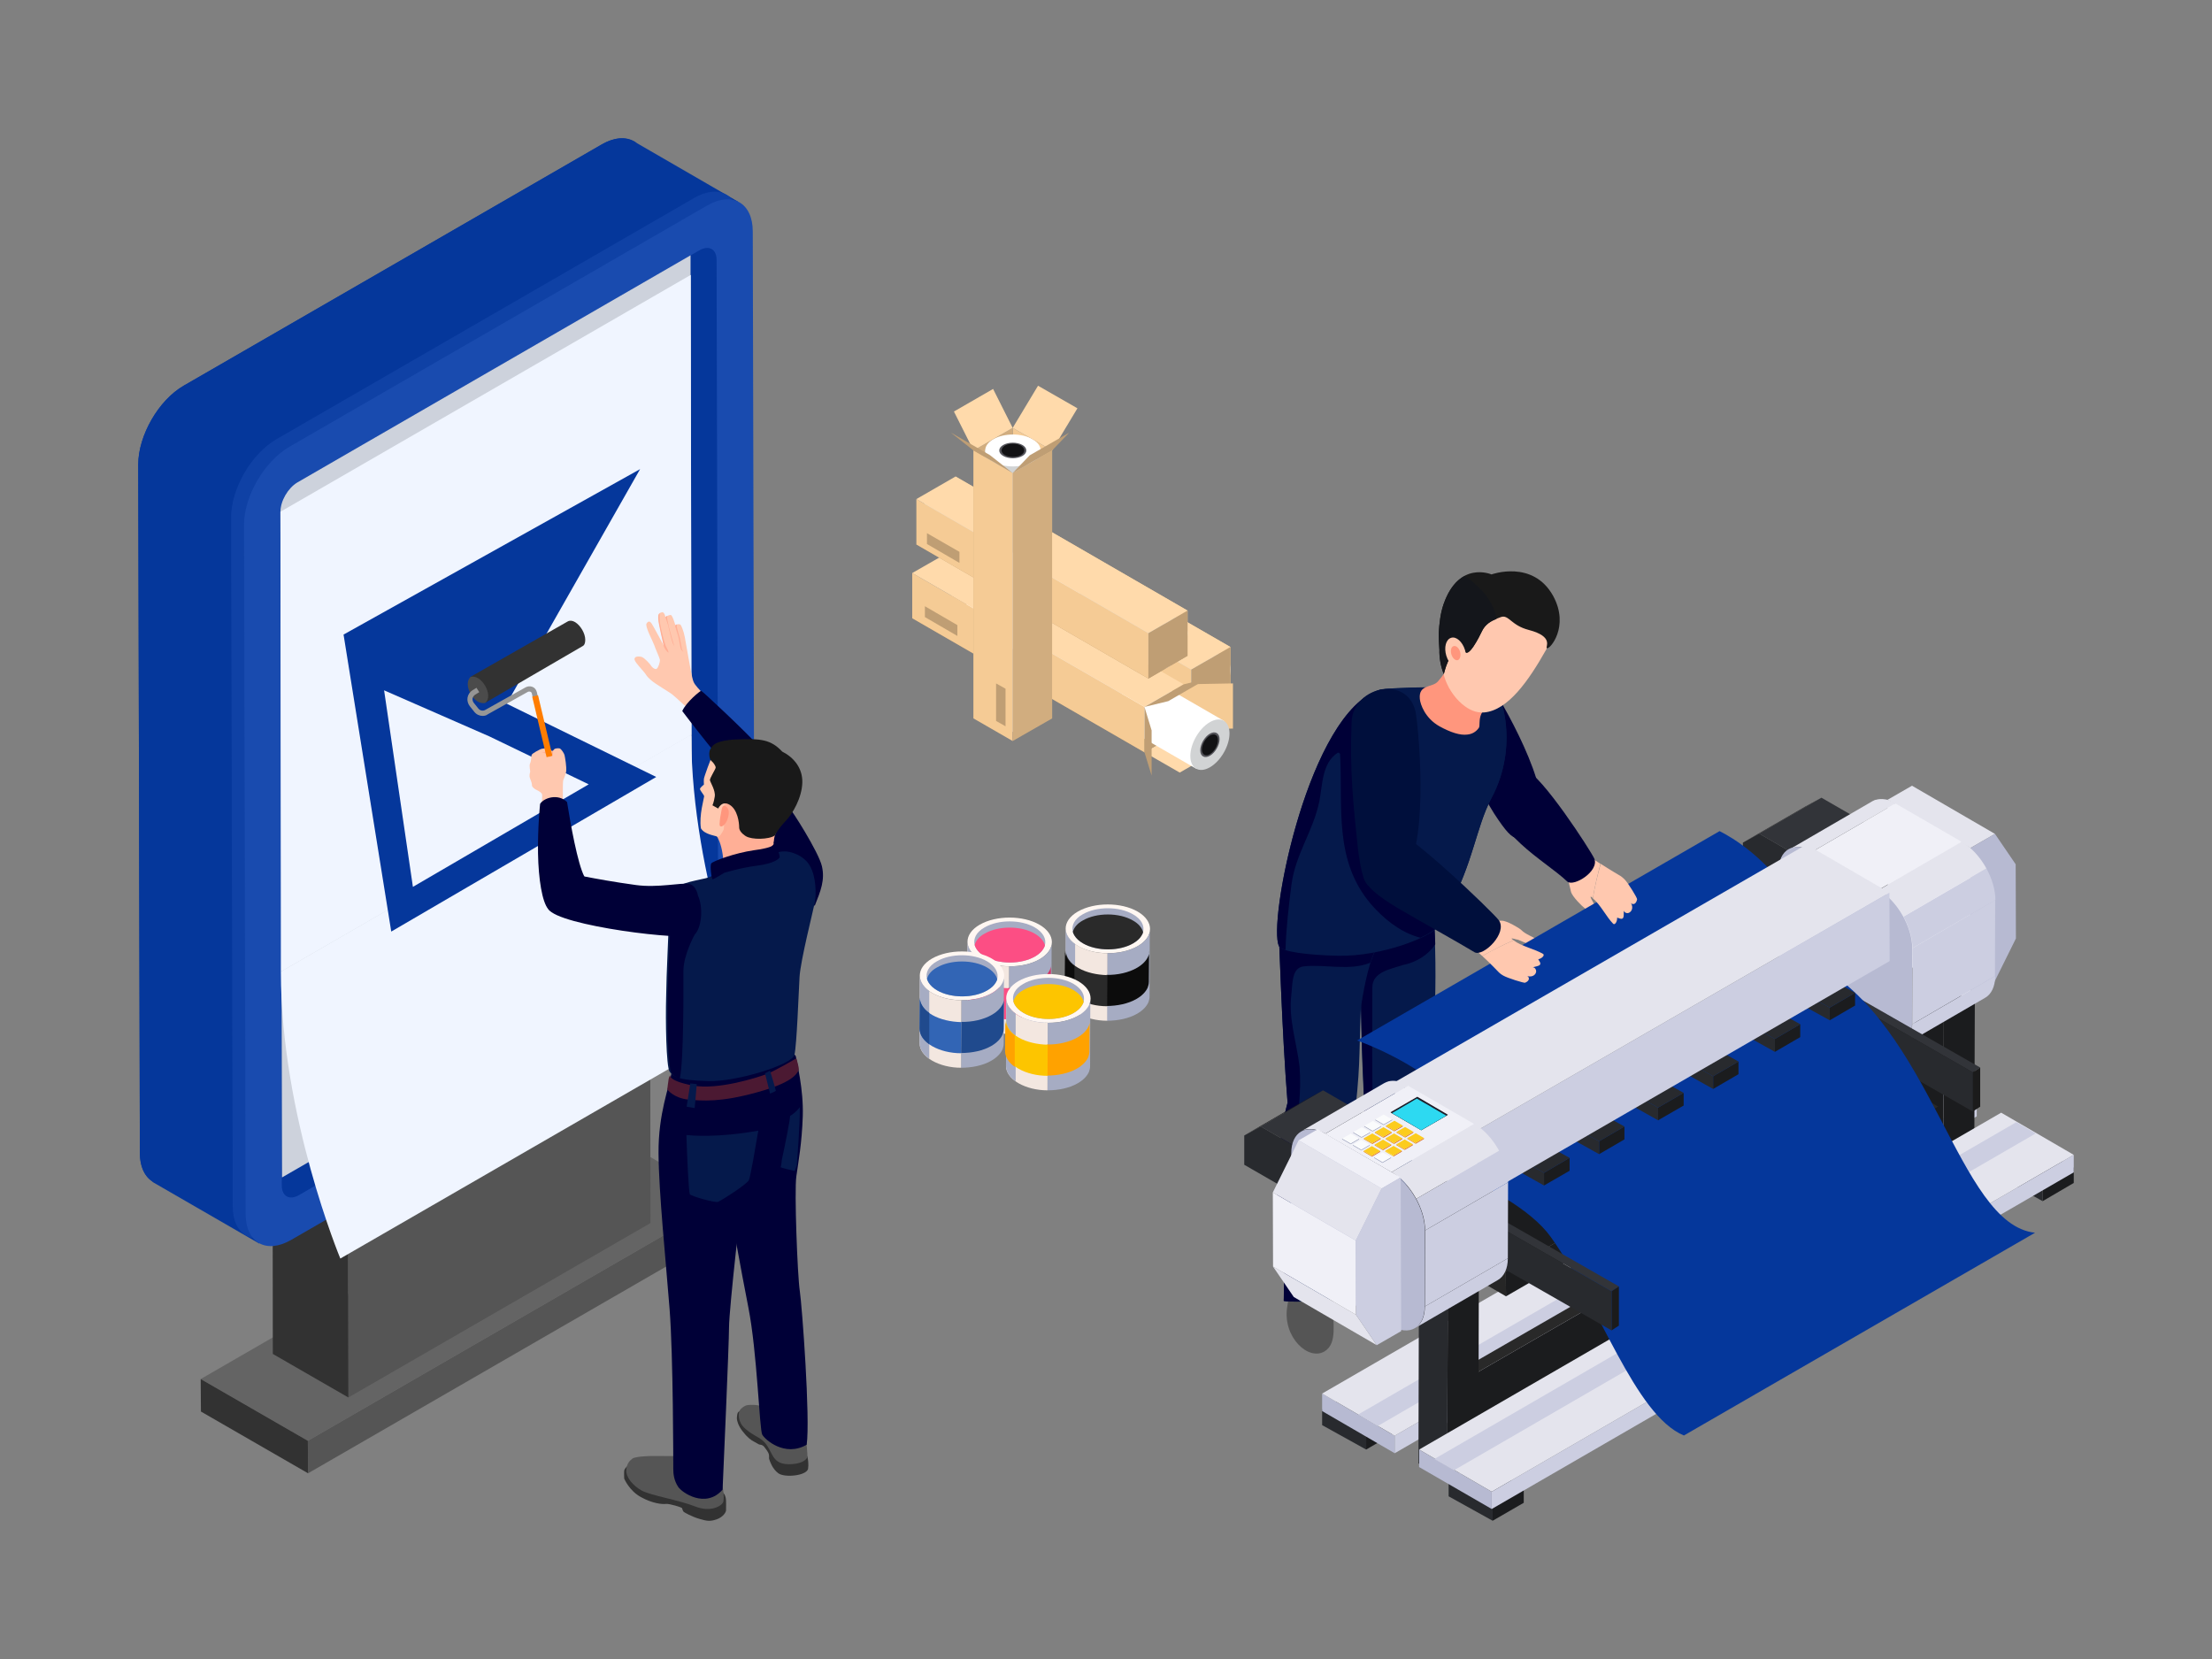 <svg xmlns="http://www.w3.org/2000/svg" xmlns:xlink="http://www.w3.org/1999/xlink" id="&#x30EC;&#x30A4;&#x30E4;&#x30FC;_1" x="0px" y="0px" viewBox="0 0 960 720" style="enable-background:new 0 0 960 720;" xml:space="preserve">
<rect x="0" y="0" width="960" height="720" fill="#808080" stroke="none"/>
<style type="text/css">
	.st0{display:none;}
	.st1{fill:none;}
	.st2{fill:#FFC8AF;}
	.st3{fill:#000037;}
	.st4{fill:#171716;}
	.st5{fill:#05194B;}
	.st6{fill:#555555;}
	.st7{fill:#FF967D;}
	.st8{fill:#191919;}
	.st9{fill:#14161B;}
	.st10{fill:#000F3C;}
	.st11{enable-background:new    ;}
	.st12{fill:#1B1C1E;}
	.st13{fill:#282A2E;}
	.st14{fill:#B7BAD2;}
	.st15{fill:#E4E4ED;}
	.st16{fill:#CCCEE1;}
	.st17{fill:#292929;}
	.st18{fill:#323439;}
	.st19{fill:#F0F0F7;}
	.st20{clip-path:url(#SVGID_00000014624611187494251870000007474428997590858161_);}
	.st21{clip-path:url(#SVGID_00000093891689411849789540000015793910719415395997_);enable-background:new    ;}
	.st22{fill:#262626;}
	.st23{fill:#1B1B1B;}
	.st24{fill:#05379B;}
	.st25{clip-path:url(#SVGID_00000139290598179794124430000003257686498520931476_);}
	.st26{clip-path:url(#SVGID_00000103253119651516154190000005941101537433303231_);enable-background:new    ;}
	.st27{fill:#171721;}
	.st28{fill:#22222D;}
	.st29{fill:#2DD9F1;}
	.st30{opacity:0.4;fill:#2DD9F1;enable-background:new    ;}
	.st31{fill:#A6ACC3;}
	.st32{fill:#FAFBFC;}
	.st33{fill:#EC9A20;}
	.st34{fill:#DC6922;}
	.st35{fill:#FCCC1E;}
	.st36{fill:#646464;}
	.st37{fill:#0F41A5;}
	.st38{fill:#323232;}
	.st39{fill:#194BAF;}
	.st40{fill:#CDD2DC;}
	.st41{fill:#F0F5FF;}
	.st42{fill:#FF9D26;}
	.st43{fill:#FFAF96;}
	.st44{fill:#4B4B4B;}
	.st45{fill:#969696;}
	.st46{fill:#4B1932;}
	.st47{fill:#FF7D00;}
	.st48{fill:#FFF7F2;}
	.st49{fill:#2A2A2A;}
	.st50{fill:#F3E7E0;}
	.st51{fill:#0C0C0C;}
	.st52{fill:#FC4E84;}
	.st53{fill:#D03063;}
	.st54{fill:#FDC500;}
	.st55{fill:#FFA200;}
	.st56{fill:#3265B5;}
	.st57{fill:#204A8D;}
	.st58{fill:#F5CB95;}
	.st59{fill:#BF9E74;}
	.st60{fill:#D1D3D4;}
	.st61{fill:#E6E7E8;}
	.st62{fill:#FFFFFF;}
	.st63{fill:#535359;}
	.st64{fill:#121214;}
	.st65{fill:#FFDAAB;}
	.st66{fill:#D1AD7F;}
</style>
<g id="back">
</g>
<g id="&#x975E;&#x8868;&#x793A;" class="st0">
</g>
<g id="text">
	<g id="back_2_">
		<rect class="st1" width="960" height="720"></rect>
	</g>
	<g>
		<path class="st2" d="M690.8,372.2c-0.5-0.5-1.1-1.1-1.6-1.7c-3.9,2.1-7.3,5.3-10.3,8.6c0.6,0.5,1,0.9,1.2,1.2    c0.1,0.1,0.2,0.3,0.3,0.4c0.4,2.1,0.9,4.3,1.4,6.3c0.5,2.1,5,6.5,5.9,7.1c2.4,1.5,3.9,4.1,6,6c1.7,1.5,2.6-0.7,2.5-1.1    c-0.7-2.3-4.8-7-4.8-7.4c-0.1-0.4-1.4-2.2-1-2.5c0.3,0.2,0.6,0.4,0.9,0.7c0.8-5,2-10,3.3-14.9C693,373.9,691.5,372.9,690.8,372.2z    "></path>
		<path class="st2" d="M639.6,411.8c-0.7-0.4-1.3-0.8-2-1.1c1.1-4.3,3.4-8.3,5.9-12.1c0.6,0.4,1.2,0.8,1.5,0.9    c0.2,0.1,0.3,0.1,0.4,0.2c2.1-0.1,4.4-0.1,6.5-0.1s7.5,3.2,8.3,4c2,2,4.9,2.8,7.2,4.4c1.9,1.3,0,2.7-0.4,2.7    c-2.4-0.1-7.9-2.9-8.4-2.9s-2.5-0.8-2.6-0.4c0.3,0.3,0.6,0.5,0.9,0.7c-4.7,2-9.2,4.4-13.6,6.8    C641.8,413.5,640.5,412.4,639.6,411.8z"></path>
		<g>
			<g>
				<path class="st3" d="M646.6,296.7c-8.7-13.5-26.8,0.1-21.4,12.9c7.3,17.3,14.5,29.2,23.2,43.4c10.3,15.8,10.4,11.3,18.2,3.9      C675.8,348.2,655.5,310.3,646.6,296.7z"></path>
				<path class="st3" d="M660.1,366.3c6.8,6.3,15.3,11.7,20.1,16.3c2.9,2.4,14-4.6,11.7-10c-1.6-3.5-22.8-36.3-30-38.6      c-8.5-2.7-8.1,8.3-10.3,12.8C650,350.4,645.5,352.7,660.1,366.3z"></path>
			</g>
			<g>
				<path class="st4" d="M630.9,560.4c-3.4,2.9-14.6,2.8-20.2-3.7c-0.5-0.6-1.2-2-3-3.6c-1.4-1.3-3-1-4-1.2      c-2.4-0.3-7.7-1.9-7.4-6.1c0.6-7.4,3.7-12.6,10.9-11.5c1.6,0.3,2.7,0.7,2.7,0.7C617.2,543.6,638.2,554.2,630.9,560.4z"></path>
			</g>
			<g>
				<path class="st5" d="M621,543.7c-3.8,2.2-19.9,4-24.3,1.2c-4.9-3-3.8-48.2-5.1-75.8c-0.5-10.2-0.7-19.4-0.7-19.4      c-0.6-22.4-0.8-47.5-0.8-47c0-3.6-1.2-13.2-1.2-14.7l33.4,10.4c2.1,37.6-1.3,57.8-0.9,76.3C622,494.8,623.7,542.2,621,543.7z"></path>
			</g>
			<g>
				<path class="st3" d="M589,388l33.4,10.4c0.2,4,0.4,7.8,0.5,11.4c-3.2,4.9-8.6,7.9-14,9c-5.4,1.8-13.3,3-13.3,9.7      c0,38.7-1.2,76.8,6.7,116.7c0.1,0.4,0.2,0.8,0.2,1.1c-2.4-0.2-4.5-0.6-5.7-1.3c-4.9-3-3.8-48.2-5.1-75.8      c-0.5-10.2-0.7-19.4-0.7-19.4c-0.6-22.4-0.8-47.5-0.8-47C590.1,399,589,389.4,589,388z"></path>
			</g>
			<path class="st6" d="M578.5,566.6c-0.1,7.4,2,16.3-3.5,19.8c-7.1,4.5-18.3-6.1-16.4-18.9c0.7-5.4,2.2-8.3,2.5-11     c0.3-2.9-1.2-5,1.1-6.5c1.4-0.9,6-1.5,7.5-6.5c0,0.2,5.2,2.8,5.6,3.1c1.5,1.1,3.8,3.5,4.3,4.2     C582.2,554.8,578.7,559.2,578.5,566.6z"></path>
			<g>
				<path class="st5" d="M602.4,398.4c-1.9,4.6-5.6,14-7,17.7c-2.7,7-4.8,20.7-4.8,21.9c-0.9,21.8,0,24.7-3.4,52.3      c-3.2,25.3-3.8,52.3-5,72.4c-3.1,1.6-19.6,2.8-25,1.9c0-0.1,0.1-2,0.1-4.6c0.2-15.2-0.8-15.8-1.4-19.5h0.1      c-3.1-17.3-1.7-45.6,2.8-61.9c-2.5-30.9-3.7-73.7-4.1-80.1h47.7V398.4z"></path>
			</g>
			<g>
				<path class="st3" d="M556,540.4c-3.1-17.3-1.7-45.6,2.8-61.9c-2.5-30.9-3.7-73.7-4.1-80.1h47.6c-1.9,4.6-5.6,14-7,17.7      c-0.2,0.5-0.4,1.1-0.6,1.7c-8.9,3.7-19.4,0.6-28.9,1.6c-5.4,0.6-4.8,7.9-5.4,12.7c-1.2,10.3,2.4,20.6,3.6,30.8      c1.8,21.8-6,41.7-6,62.9c0,13.3,2.5,26.3,5.9,39.1c-2.8,0-5.2,0-6.8-0.3c0-0.1,0.1-2,0.1-4.6C557.5,544.7,556.5,544.1,556,540.4      L556,540.4z"></path>
			</g>
			<path class="st5" d="M598.9,299.3c2.9-0.9,36.7-2,49.8,0.4c2.7,0.5,10.7,23.8-1.3,46.4c-7.7,14.4-8,32.3-23.9,56.5     c-2.5,3.8-23.6,12.6-42.8,12.2c-13-0.3-24.3-1.7-25.6-4.1C550,400.9,567.9,308.7,598.9,299.3z"></path>
			<path class="st5" d="M620.6,386.7c-10.5-7.6-16.7-13.9-21-26.2c-6.9-19.4-6.7-40.1-3.2-60.1c0.8-0.4,1.7-0.7,2.5-1     c2.9-0.9,36.7-2,49.8,0.4c2.7,0.5,10.7,23.8-1.3,46.4c-6.8,12.7-7.9,28-18.7,47.9C626.6,390.9,623.5,388.8,620.6,386.7z"></path>
			<path class="st3" d="M595.5,300.7c-5.9,25.2-5.4,64.4,16.1,81.9c3.3,2.7,7.7,4.6,10.6,7.8c3,1.8,4.4,4.2,4.2,7.2     c-1,1.6-2,3.2-3,4.9c-0.8,1.2-3.3,2.8-6.9,4.5c-0.6-0.2-1.1-0.3-1.7-0.5c-7.8-2.5-14.5-8-19.8-14.1c-16.2-19-12.2-42-13.4-64.9     c0-0.6-0.7-1.1-1.2-0.7c-6.7,4.5-6.4,13.8-7.8,20.9c-2.6,12.9-10.4,23-12.1,36.2c-1.1,8.5-2.3,18.4-2.6,28.4     c-1.5-0.5-2.5-1-2.8-1.7C550.2,401.3,566.6,315.5,595.5,300.7z"></path>
			<g>
				<path class="st7" d="M641.8,315.9c-1.2,1.7-2.9,2.7-5,2.9c-3.1,0.4-7.2-0.9-12.1-3.6c-6.2-3.5-8.3-9.5-8.5-11.9      c-0.6-6.4,5.4-4.8,7.8-7.5c1-1.1,1.8-2.2,2.6-3.3l0,0c1.9-2.9,2.9-5.3,2.9-5.3l19.2,12.4c0,0-3.5,5.6-5.8,10.2      C641.7,312.3,642.4,315.1,641.8,315.9z"></path>
			</g>
			<g>
				<g>
					<path class="st2" d="M644.1,309.2c-3.4,0.3-6.7-1.2-9.5-3.6c-3.7-3.1-6.6-7.8-7.8-12c-0.1-0.4-0.2-0.8-0.2-1.3       c0-0.1,0-0.1-0.1-0.2c-0.6-5.2,0.6-16,2.1-20.1c0.3-0.7,0.6-1.5,0.9-2.2c5.7-11.7,17.1-7.8,28.4-8.5c6.4-0.4,11.8,1.7,14.4,5.9       c2.2,3.6,2.1,8.7-1.3,14.8C663.5,295.3,654.5,308.3,644.1,309.2z"></path>
					<path class="st8" d="M671.3,281.3c-0.7-0.5,3.3-5-7.8-7.9c-7.8-2-8.7-6.8-12.1-5.6c-3,1.1-6.4,2.2-8.3,6.2       c-0.9,1.9-6.2,12.7-7.6,8.1c-0.9-2.9-1.4-0.6-2.9,0.1c-4,1.9-5.4,8.2-6,10.3c-1.4-3.4-2-7.5-1.9-10.5c0-0.6-0.4-5.4-0.3-7.4       c0.3-4.2,0.7-8.3,2.1-12.4c6.6-19.1,20.8-12.9,20.8-12.9s18-6.6,26.8,9.4C681.3,272,672.5,282.1,671.3,281.3z"></path>
					<path class="st9" d="M640.1,253.4c4.6,3.8,8.3,9,9.4,15.2c-2.4,1-4.9,2.3-6.4,5.5c-0.9,1.9-6.2,12.7-7.6,8.1       c-0.9-2.9-1.4-0.6-2.9,0.1c-4,1.9-5.4,8.2-6,10.3c-1.4-3.4-2-7.5-1.9-10.5c0-0.6-0.4-5.4-0.3-7.4c0.3-4.2,0.7-8.3,2.1-12.4       c2.4-6.9,5.8-10.5,9.1-12.3C637.2,250.8,638.7,252,640.1,253.4z"></path>
				</g>
				<path class="st2" d="M633.7,289.9c-2.2,0.7-4.9-1.7-6-5.3c-1.1-3.6-0.2-7.1,2.1-7.8c2.2-0.7,4.9,1.7,6,5.3      C636.9,285.8,635.9,289.3,633.7,289.9z"></path>
				<path class="st7" d="M632.7,286.5c-1,0.3-2.3-0.8-2.8-2.5s-0.1-3.3,1-3.6c1-0.3,2.3,0.8,2.8,2.5      C634.1,284.5,633.7,286.1,632.7,286.5z"></path>
			</g>
			<g>
				<path class="st10" d="M614.6,310.4c-2.4-18-27.4-12.9-28,2.9c-0.9,21.2,0.8,36.8,2.8,55.6c2.9,21.1,5.2,16.6,16.6,12.8      C619.5,377,617,328.6,614.6,310.4z"></path>
				<path class="st10" d="M606.8,394.2c9,5.3,26.8,15.2,33.2,19.1c3.8,2,14.4-8.4,10.5-13.9c-2.6-3.5-41-40.6-49.4-41.4      c-10.1-0.9-7,11.1-8.3,16.6C591.8,379,587.4,382.7,606.8,394.2z"></path>
			</g>
		</g>
		<g>
			<g>
				<g class="st11">
					<g>
						<polygon class="st12" points="647.8,660 661.3,652.2 661.3,645.4 647.8,653.2       "></polygon>
					</g>
					<g>
						<polygon class="st13" points="647.8,653.2 661.3,645.4 642.2,634.8 628.7,642.6       "></polygon>
					</g>
					<g>
						<polygon class="st13" points="628.7,642.6 628.7,649.4 647.8,660 647.8,653.2       "></polygon>
					</g>
				</g>
			</g>
			<g>
				<g class="st11">
					<g>
						<polygon class="st12" points="886.5,521.3 900,513.4 900,506.7 886.5,514.5       "></polygon>
					</g>
					<g>
						<polygon class="st13" points="886.5,514.5 900,506.7 881,496.1 867.5,503.9       "></polygon>
					</g>
					<g>
						<polygon class="st13" points="867.5,503.9 867.5,510.7 886.5,521.3 886.5,514.5       "></polygon>
					</g>
				</g>
			</g>
			<g>
				<g class="st11">
					<g>
						<polygon class="st12" points="592.9,629.1 606.3,621.3 606.3,614.5 592.9,622.4       "></polygon>
					</g>
					<g>
						<polygon class="st13" points="592.9,622.4 606.3,614.5 587.3,603.9 573.8,611.7       "></polygon>
					</g>
					<g>
						<polygon class="st13" points="573.8,611.7 573.8,618.5 592.9,629.1 592.9,622.4       "></polygon>
					</g>
				</g>
			</g>
			<g>
				<g class="st11">
					<g>
						<polygon class="st14" points="605.3,623.1 573.8,604.8 573.8,612.4 605.3,630.7       "></polygon>
					</g>
					<g>
						<polygon class="st15" points="857.9,477 826.4,458.7 573.8,604.8 605.3,623.1       "></polygon>
					</g>
					<g>
						<polygon class="st16" points="605.3,623.1 605.3,630.7 857.9,484.5 857.9,477       "></polygon>
					</g>
				</g>
			</g>
			<g>
				<polygon class="st16" points="850.5,472.7 842,467.8 589.4,613.9 597.9,618.9     "></polygon>
			</g>
			<g>
				<g class="st11">
					<g>
						<polygon class="st12" points="843.3,518.9 856.8,511.1 857.2,396.4 843.7,404.3       "></polygon>
					</g>
					<g>
						<polygon class="st13" points="843.7,404.3 857.2,396.4 844.7,389.2 831.2,397.1       "></polygon>
					</g>
					<g>
						<polygon class="st12" points="831.2,397.1 830.9,511.7 843.3,518.9 843.7,404.3       "></polygon>
					</g>
				</g>
			</g>
			<g>
				<g class="st11">
					<g>
						<polygon class="st13" points="641.2,595.6 636.7,593 636.9,617.5 641.3,620.1       "></polygon>
					</g>
					<g>
						<polygon class="st17" points="841.2,480.3 836.7,477.7 636.7,593 641.2,595.6       "></polygon>
					</g>
					<g>
						<polygon class="st12" points="641.2,595.6 641.3,620.1 841.3,504.7 841.2,480.3       "></polygon>
					</g>
				</g>
			</g>
			<g>
				<g class="st11">
					<g>
						<polygon class="st12" points="628.1,642.3 641.6,634.4 641.9,519.8 628.4,527.6       "></polygon>
					</g>
					<g>
						<polygon class="st13" points="628.4,527.6 641.9,519.8 629.4,512.6 615.9,520.4       "></polygon>
					</g>
					<g>
						<polygon class="st13" points="615.9,520.4 615.6,635.1 628.1,642.3 628.4,527.6       "></polygon>
					</g>
				</g>
			</g>
			<g>
				<g class="st11">
					<g>
						<polygon class="st14" points="647.4,647.4 615.9,629.1 615.9,636.7 647.4,654.9       "></polygon>
					</g>
					<g>
						<polygon class="st15" points="900,501.2 868.5,482.9 615.9,629.1 647.4,647.4       "></polygon>
					</g>
					<g>
						<polygon class="st16" points="883.5,491.9 875.1,487 622.5,633.2 631,638.1       "></polygon>
					</g>
					<g>
						<polygon class="st16" points="647.4,647.4 647.4,654.9 900,508.8 900,501.2       "></polygon>
					</g>
				</g>
			</g>
			<g>
				<g class="st11">
					<g>
						<polygon class="st12" points="763.5,361.8 790.5,346.2 783.4,350.1 756.4,365.7       "></polygon>
					</g>
					<g>
						<polygon class="st12" points="795.5,401 822.5,385.4 822.6,364.7 795.6,380.4       "></polygon>
					</g>
					<g>
						<polygon class="st18" points="795.6,380.4 822.6,364.7 790.5,346.2 763.5,361.8       "></polygon>
					</g>
					<g>
						<polygon class="st13" points="763.5,361.8 756.4,365.7 756.4,378.4 795.5,401 795.6,380.4       "></polygon>
					</g>
				</g>
			</g>
			<g>
				<g class="st11">
					<g>
						<polygon class="st12" points="547.2,488.9 574.2,473.2 567,477.1 540,492.8       "></polygon>
					</g>
					<g>
						<polygon class="st12" points="579.2,528.1 606.2,512.4 606.2,491.7 579.2,507.4       "></polygon>
					</g>
					<g>
						<polygon class="st18" points="579.2,507.4 606.2,491.7 574.2,473.2 547.2,488.9       "></polygon>
					</g>
					<g>
						<polygon class="st13" points="547.2,488.9 540,492.8 540,505.5 579.2,528.1 579.2,507.4       "></polygon>
					</g>
				</g>
			</g>
			<g>
				<g class="st11">
					<g>
						<polygon class="st19" points="855.2,368 819.2,347.1 819.4,413.8 855.4,434.7       "></polygon>
					</g>
					<g>
						<polygon class="st15" points="865.8,361.9 829.8,341 819.2,347.1 855.2,368       "></polygon>
					</g>
					<g>
						<polygon class="st14" points="855.2,368 855.4,434.7 863.7,429.9 874.9,407.3 874.8,375.1 865.8,361.9       "></polygon>
					</g>
				</g>
			</g>
			<g>
				<g class="st11">
					<g class="st11">
						<g>
							<defs>
								<path id="SVGID_1_" d="M825.6,453.9l36-20.9c2.6-1.5,4.3-4.8,4.3-9.4l-36,20.9C829.9,449.2,828.2,452.4,825.6,453.9z"></path>
							</defs>
							<clipPath id="SVGID_00000083772434350260371120000006031126455371040416_">
								<use xlink:href="#SVGID_1_" style="overflow:visible;"></use>
							</clipPath>
							<g style="clip-path:url(#SVGID_00000083772434350260371120000006031126455371040416_);">
								<path class="st16" d="M825.6,453.9l36-20.9c2.6-1.5,4.3-4.8,4.3-9.4l-36,20.9C829.9,449.2,828.2,452.4,825.6,453.9          L825.6,453.9z"></path>
							</g>
						</g>
					</g>
					<path class="st15" d="M785.3,368.9c-0.3-0.2-0.7-0.3-1-0.4c0,0-0.1,0-0.1-0.1c-0.3-0.1-0.6-0.2-0.9-0.3c-0.1,0-0.1,0-0.2-0.1       c-0.3-0.1-0.6-0.2-1-0.2c-0.1,0-0.1,0-0.2,0c-0.3-0.1-0.6-0.1-0.8-0.1H781c-0.3,0-0.6,0-0.9,0c-0.1,0-0.1,0-0.2,0       c-0.3,0-0.6,0-0.9,0.1l0,0c-0.3,0-0.6,0.1-0.8,0.2c-0.1,0-0.1,0-0.2,0c-0.3,0.1-0.6,0.2-0.8,0.3c0,0-0.1,0-0.1,0.1       c-0.3,0.1-0.6,0.2-0.8,0.4l36-20.9c0.3-0.2,0.5-0.3,0.8-0.4c0,0,0.1,0,0.1-0.1c0.3-0.1,0.5-0.2,0.8-0.3c0,0,0,0,0.1,0h0.1       c0.3-0.1,0.5-0.1,0.8-0.2l0,0c0.3,0,0.6-0.1,0.9-0.1c0.1,0,0.1,0,0.2,0c0.3,0,0.6,0,0.9,0h0.1c0.3,0,0.6,0.1,0.8,0.1       c0.1,0,0.1,0,0.2,0c0.3,0.1,0.6,0.1,1,0.2c0.1,0,0.1,0,0.2,0.1c0.3,0.1,0.6,0.2,0.9,0.3c0,0,0.1,0,0.1,0.1       c0.3,0.1,0.7,0.3,1,0.4c0.1,0,0.2,0.1,0.2,0.1c0.4,0.2,0.7,0.4,1.1,0.6l-36,20.9c-0.4-0.2-0.7-0.4-1.1-0.6       C785.5,369,785.4,369,785.3,368.9z"></path>
					<g>
						<polygon class="st16" points="829.9,444.5 865.8,423.6 865.9,390.6 830,411.5       "></polygon>
					</g>
					<g>
						<polygon class="st19" points="815.3,386.2 851.3,365.3 822.6,348.7 786.6,369.6       "></polygon>
					</g>
					<g class="st11">
						<g>
							<defs>
								<path id="SVGID_00000144298653169850165790000013932752723660559766_" d="M830,411.5l36-20.9c0-9.3-6.5-20.6-14.6-25.3          l-36,20.9C823.4,390.9,830,402.2,830,411.5z"></path>
							</defs>
							<clipPath id="SVGID_00000003804924531021435130000008362896271701393562_">
								<use xlink:href="#SVGID_00000144298653169850165790000013932752723660559766_" style="overflow:visible;"></use>
							</clipPath>
							<g style="clip-path:url(#SVGID_00000003804924531021435130000008362896271701393562_);enable-background:new    ;">
								<path class="st16" d="M830,411.5l36-20.9c0-4.4-1.5-9.3-3.9-13.7l-36,20.9C828.5,402.2,830,407.1,830,411.5L830,411.5z"></path>
								<path class="st15" d="M826.1,397.8l36-20.9c-2.7-4.9-6.5-9.1-10.7-11.6l-36,20.9C819.6,388.7,823.4,392.9,826.1,397.8          L826.1,397.8z"></path>
							</g>
						</g>
					</g>
					<g>
						<path class="st14" d="M786.6,369.6c-8.1-4.7-14.7-0.9-14.7,8.4l-0.1,33c0,9.3,6.5,20.6,14.6,25.3l28.7,16.6        c8.1,4.7,14.7,0.9,14.7-8.4l0.1-33c0-9.3-6.5-20.6-14.6-25.3L786.6,369.6z"></path>
					</g>
				</g>
			</g>
			<g>
				<g class="st11">
					<g>
						<polygon class="st22" points="653.5,551.8 599.6,520.4 599.6,531.2 653.6,562.6       "></polygon>
					</g>
					<g>
						<polygon class="st12" points="832.2,448.6 778.2,417.3 599.6,520.4 653.5,551.8       "></polygon>
					</g>
					<g>
						<polygon class="st12" points="653.5,551.8 653.6,562.6 832.2,459.4 832.2,448.6       "></polygon>
					</g>
				</g>
			</g>
			<g>
				<g class="st11">
					<g>
						<polygon class="st18" points="856.2,465.4 859.4,463.3 803.6,431.4 800.4,433.4       "></polygon>
					</g>
					<g>
						<polygon class="st23" points="856.2,482.4 859.4,480.3 859.4,463.3 856.2,465.4       "></polygon>
					</g>
					<g>
						<polygon class="st13" points="856.2,465.4 800.4,433.4 800.3,450.4 856.2,482.4       "></polygon>
					</g>
				</g>
			</g>
			<g>
				<path class="st24" d="M786.9,417.7c51.7,26.6,62.6,113.8,96.3,117.3l-152.4,88c-21.5-9-36.3-56.2-57.8-86.2      c-8.5-11.9-28.6-22.7-42.9-28c-0.2-0.1-0.5-0.2-0.7-0.2L786.9,417.7z"></path>
			</g>
			<g>
				<path class="st24" d="M741.1,416.3c-37.3,19.1-72.3,42.6-108.6,63.5l0,0c-8.5-11.9-28.6-22.7-42.9-28c-0.2-0.1-0.5-0.2-0.7-0.2      l157.4-90.9c15.8,8.1,27.8,21.9,37.8,37.2C769.3,402.7,755,409.2,741.1,416.3z"></path>
			</g>
			<g>
				<g class="st11">
					<g>
						<polygon class="st18" points="699.4,560.4 702.6,558.3 646.8,526.4 643.6,528.4       "></polygon>
					</g>
					<g>
						<polygon class="st23" points="699.4,577.4 702.6,575.3 702.6,558.3 699.4,560.4       "></polygon>
					</g>
					<g>
						<polygon class="st13" points="699.4,560.4 643.6,528.4 643.5,545.4 699.4,577.4       "></polygon>
					</g>
				</g>
			</g>
			<g>
				<g class="st11">
					<g>
						<polygon class="st12" points="794.1,442.8 805.1,436.4 805.1,430.9 794.1,437.3       "></polygon>
					</g>
					<g>
						<polygon class="st13" points="794.1,437.3 805.1,430.9 789.6,422.2 778.5,428.7       "></polygon>
					</g>
					<g>
						<polygon class="st13" points="778.5,428.7 778.5,434.2 794.1,442.8 794.1,437.3       "></polygon>
					</g>
				</g>
			</g>
			<g>
				<g class="st11">
					<g>
						<polygon class="st12" points="770.3,456.5 781.3,450.1 781.3,444.5 770.3,450.9       "></polygon>
					</g>
					<g>
						<polygon class="st13" points="770.3,450.9 781.3,444.5 765.7,435.9 754.7,442.3       "></polygon>
					</g>
					<g>
						<polygon class="st13" points="754.7,442.3 754.7,447.8 770.3,456.5 770.3,450.9       "></polygon>
					</g>
				</g>
			</g>
			<g>
				<g class="st11">
					<g>
						<polygon class="st12" points="743.5,472.6 754.5,466.2 754.5,460.7 743.5,467.1       "></polygon>
					</g>
					<g>
						<polygon class="st13" points="743.5,467.1 754.5,460.7 739,452 727.9,458.4       "></polygon>
					</g>
					<g>
						<polygon class="st13" points="727.9,458.4 727.9,463.9 743.5,472.6 743.5,467.1       "></polygon>
					</g>
				</g>
			</g>
			<g>
				<g class="st11">
					<g>
						<polygon class="st12" points="719.6,486.2 730.7,479.8 730.7,474.3 719.6,480.7       "></polygon>
					</g>
					<g>
						<polygon class="st13" points="719.6,480.7 730.7,474.3 715.1,465.6 704.1,472       "></polygon>
					</g>
					<g>
						<polygon class="st13" points="704.1,472 704.1,477.5 719.6,486.2 719.6,480.7       "></polygon>
					</g>
				</g>
			</g>
			<g>
				<g class="st11">
					<g>
						<polygon class="st12" points="694,500.9 705,494.5 705,488.9 694,495.3       "></polygon>
					</g>
					<g>
						<polygon class="st13" points="694,495.3 705,488.9 689.4,480.3 678.4,486.7       "></polygon>
					</g>
					<g>
						<polygon class="st13" points="678.4,486.7 678.4,492.2 694,500.9 694,495.3       "></polygon>
					</g>
				</g>
			</g>
			<g>
				<g class="st11">
					<g>
						<polygon class="st12" points="670.1,514.5 681.2,508.1 681.2,502.5 670.1,509       "></polygon>
					</g>
					<g>
						<polygon class="st13" points="670.1,509 681.2,502.5 665.6,493.9 654.6,500.3       "></polygon>
					</g>
					<g>
						<polygon class="st13" points="654.6,500.3 654.6,505.8 670.1,514.5 670.1,509       "></polygon>
					</g>
				</g>
			</g>
			<g>
				<g class="st11">
					<g>
						<polygon class="st15" points="641.3,490.5 605.4,469.6 605.5,499.4 641.4,520.3       "></polygon>
					</g>
					<g>
						<polygon class="st15" points="820,387.4 784,366.5 605.4,469.6 641.3,490.5       "></polygon>
					</g>
					<g>
						<polygon class="st16" points="641.3,490.5 641.4,520.3 820.1,417.1 820,387.4       "></polygon>
					</g>
				</g>
			</g>
			<g>
				<g class="st11">
					<g class="st11">
						<g>
							<defs>
								<path id="SVGID_00000040534839532223828020000002446870234892840122_" d="M614.1,576.4l36-20.9c2.6-1.5,4.3-4.8,4.3-9.4          l-36,20.9C618.4,571.6,616.7,574.9,614.1,576.4z"></path>
							</defs>
							<clipPath id="SVGID_00000059294004853183551110000010215563626613947528_">
								<use xlink:href="#SVGID_00000040534839532223828020000002446870234892840122_" style="overflow:visible;"></use>
							</clipPath>
							<g style="clip-path:url(#SVGID_00000059294004853183551110000010215563626613947528_);">
								<path class="st16" d="M614.1,576.4l36-20.9c2.6-1.5,4.3-4.8,4.3-9.4l-36,20.9C618.4,571.6,616.7,574.9,614.1,576.4          L614.1,576.4z"></path>
							</g>
						</g>
					</g>
					<g>
						<polygon class="st16" points="618.4,567 654.4,546.1 654.5,513.1 618.5,534       "></polygon>
					</g>
					<g>
						<polygon class="st19" points="603.9,508.7 639.8,487.8 611.1,471.2 575.1,492.1       "></polygon>
					</g>
					<path class="st15" d="M600.7,470.1c0.6-0.3,1.2-0.6,1.9-0.8c2.4-0.6,5.4-0.1,8.6,1.8l-36,20.9c-3.2-1.8-6.2-2.4-8.6-1.8       c-0.7,0.2-1.3,0.4-1.9,0.8L600.7,470.1z"></path>
					<g class="st11">
						<g>
							<defs>
								<path id="SVGID_00000109740355272081682160000014659671193092294064_" d="M618.5,534l36-20.9c0-9.3-6.5-20.6-14.6-25.3          l-36,20.9C612,513.3,618.5,524.7,618.5,534z"></path>
							</defs>
							<clipPath id="SVGID_00000127730753325093836950000005085390873231600564_">
								<use xlink:href="#SVGID_00000109740355272081682160000014659671193092294064_" style="overflow:visible;"></use>
							</clipPath>
							<g style="clip-path:url(#SVGID_00000127730753325093836950000005085390873231600564_);enable-background:new    ;">
								<path class="st16" d="M618.5,534l36-20.9c0-4.4-1.5-9.3-3.9-13.7l-36,20.9C617,524.7,618.5,529.6,618.5,534L618.5,534z"></path>
								<path class="st15" d="M614.6,520.3l36-20.9c-2.7-4.9-6.5-9.2-10.7-11.6l-36,20.9C608.1,511.1,611.9,515.4,614.6,520.3          L614.6,520.3z"></path>
							</g>
						</g>
					</g>
					<g>
						<path class="st14" d="M575.1,492.1c-8.1-4.7-14.7-0.9-14.7,8.4l-0.1,33c0,9.3,6.5,20.6,14.6,25.3l28.7,16.6        c8.1,4.7,14.7,0.9,14.7-8.4l0.1-33c0-9.3-6.5-20.6-14.6-25.3L575.1,492.1z"></path>
					</g>
				</g>
			</g>
			<g>
				<g class="st11">
					<g>
						<polygon class="st15" points="588.5,570.6 552.5,549.7 561.5,562.9 597.5,583.8       "></polygon>
					</g>
					<g>
						<polygon class="st19" points="588.4,538.4 552.4,517.5 552.5,549.7 588.5,570.6       "></polygon>
					</g>
					<g>
						<polygon class="st15" points="599.6,515.8 563.6,494.9 552.4,517.5 588.4,538.4       "></polygon>
					</g>
					<g>
						<polygon class="st19" points="607.9,511 571.9,490.1 563.6,494.9 599.6,515.8       "></polygon>
					</g>
					<g>
						<polygon class="st16" points="599.6,515.8 588.4,538.4 588.5,570.6 597.5,583.8 608.1,577.7 607.9,511       "></polygon>
					</g>
				</g>
			</g>
			<g>
				<g>
					<polygon class="st27" points="628.4,483.8 628.1,484 616.8,490.5 603.7,482.9 603.5,482.7 615.1,476      "></polygon>
					<polygon class="st28" points="628.1,484 627.7,484.2 616.8,490.5 604.1,483.1 603.7,482.9 615.1,476.3      "></polygon>
					<polygon class="st29" points="627.7,484.2 616.8,490.5 604.1,483.1 614.9,476.8      "></polygon>
					<path class="st30" d="M614.9,476.8l0.8,0.5c0.7,4.4,1.2,8.8,1.3,13.1l-0.2,0.1l-2.6-1.5c-0.4-3.6-1-7.2-1.7-10.7L614.9,476.8z"></path>
					<path class="st30" d="M621,480.3c0.4,2.3,0.9,4.7,1.3,7l-2,1.2c-0.5-3.2-1.1-6.4-1.6-9.5L621,480.3z"></path>
				</g>
				<g>
					<g class="st11">
						<g>
							<polygon class="st31" points="596.9,485.8 596.9,486.2 600.5,488.3 600.5,487.9        "></polygon>
						</g>
						<g>
							<polygon class="st31" points="600.5,487.9 600.5,488.3 604.2,486.2 604.2,485.8        "></polygon>
						</g>
						<g>
							<polygon class="st32" points="596.9,485.8 600.5,487.9 604.1,485.8 600.5,483.7        "></polygon>
						</g>
					</g>
					<g class="st11">
						<g>
							<polygon class="st31" points="592.1,488.6 592.1,489 595.7,491.1 595.7,490.7        "></polygon>
						</g>
						<g>
							<polygon class="st31" points="595.7,490.7 595.7,491.1 599.4,489 599.4,488.6        "></polygon>
						</g>
						<g>
							<polygon class="st32" points="592.1,488.6 595.7,490.7 599.4,488.6 595.8,486.5        "></polygon>
						</g>
					</g>
					<g class="st11">
						<g>
							<polygon class="st31" points="587.3,491.3 587.3,491.7 590.9,493.8 590.9,493.4        "></polygon>
						</g>
						<g>
							<polygon class="st31" points="590.9,493.4 590.9,493.8 594.6,491.7 594.6,491.3        "></polygon>
						</g>
						<g>
							<polygon class="st32" points="587.3,491.3 590.9,493.4 594.6,491.3 591,489.2        "></polygon>
						</g>
					</g>
					<g class="st11">
						<g>
							<polygon class="st31" points="582.5,494.1 582.5,494.5 586.2,496.6 586.2,496.2        "></polygon>
						</g>
						<g>
							<polygon class="st31" points="586.2,496.2 586.2,496.6 589.8,494.5 589.8,494.1        "></polygon>
						</g>
						<g>
							<polygon class="st32" points="582.5,494.1 586.2,496.2 589.8,494.1 586.2,492        "></polygon>
						</g>
					</g>
					<g class="st11">
						<g>
							<polygon class="st33" points="601.5,488.5 601.5,488.9 605.1,491 605.1,490.6        "></polygon>
						</g>
						<g>
							<polygon class="st34" points="605.1,490.6 605.1,491 608.8,488.9 608.8,488.5        "></polygon>
						</g>
						<g>
							<polygon class="st35" points="601.5,488.5 605.1,490.6 608.8,488.5 605.2,486.4        "></polygon>
						</g>
					</g>
					<g class="st11">
						<g>
							<polygon class="st33" points="596.7,491.3 596.7,491.7 600.4,493.8 600.3,493.4        "></polygon>
						</g>
						<g>
							<polygon class="st34" points="600.3,493.4 600.4,493.8 604,491.7 604,491.3        "></polygon>
						</g>
						<g>
							<polygon class="st35" points="596.7,491.3 600.3,493.4 604,491.3 600.4,489.2        "></polygon>
						</g>
					</g>
					<g class="st11">
						<g>
							<polygon class="st33" points="591.9,494 591.9,494.4 595.6,496.5 595.6,496.1        "></polygon>
						</g>
						<g>
							<polygon class="st34" points="595.6,496.1 595.6,496.5 599.2,494.4 599.2,494        "></polygon>
						</g>
						<g>
							<polygon class="st35" points="591.9,494 595.6,496.1 599.2,494 595.6,491.9        "></polygon>
						</g>
					</g>
					<g class="st11">
						<g>
							<polygon class="st31" points="587.2,496.8 587.2,497.2 590.8,499.3 590.8,498.9        "></polygon>
						</g>
						<g>
							<polygon class="st31" points="590.8,498.9 590.8,499.3 594.4,497.2 594.4,496.8        "></polygon>
						</g>
						<g>
							<polygon class="st32" points="587.2,496.8 590.8,498.9 594.4,496.8 590.8,494.7        "></polygon>
						</g>
					</g>
					<g class="st11">
						<g>
							<polygon class="st33" points="606.1,491.2 606.1,491.6 609.8,493.7 609.8,493.3        "></polygon>
						</g>
						<g>
							<polygon class="st34" points="609.8,493.3 609.8,493.7 613.4,491.6 613.4,491.2        "></polygon>
						</g>
						<g>
							<polygon class="st35" points="606.1,491.2 609.8,493.3 613.4,491.2 609.8,489.1        "></polygon>
						</g>
					</g>
					<g class="st11">
						<g>
							<polygon class="st33" points="601.4,494 601.4,494.4 605,496.5 605,496.1        "></polygon>
						</g>
						<g>
							<polygon class="st34" points="605,496.1 605,496.5 608.6,494.4 608.6,494        "></polygon>
						</g>
						<g>
							<polygon class="st35" points="601.4,494 605,496.1 608.6,494 605,491.9        "></polygon>
						</g>
					</g>
					<g class="st11">
						<g>
							<polygon class="st33" points="596.6,496.7 596.6,497.1 600.2,499.2 600.2,498.8        "></polygon>
						</g>
						<g>
							<polygon class="st34" points="600.2,498.8 600.2,499.2 603.8,497.1 603.8,496.7        "></polygon>
						</g>
						<g>
							<polygon class="st35" points="596.6,496.7 600.2,498.8 603.8,496.7 600.2,494.6        "></polygon>
						</g>
					</g>
					<g class="st11">
						<g>
							<polygon class="st33" points="591.8,499.5 591.8,499.9 595.4,502 595.4,501.6        "></polygon>
						</g>
						<g>
							<polygon class="st34" points="595.4,501.6 595.4,502 599,499.9 599,499.5        "></polygon>
						</g>
						<g>
							<polygon class="st35" points="591.8,499.5 595.4,501.6 599,499.5 595.4,497.4        "></polygon>
						</g>
					</g>
					<g class="st11">
						<g>
							<polygon class="st33" points="610.8,493.9 610.8,494.3 614.4,496.4 614.4,496        "></polygon>
						</g>
						<g>
							<polygon class="st34" points="614.4,496 614.4,496.4 618,494.3 618,493.9        "></polygon>
						</g>
						<g>
							<polygon class="st35" points="610.8,493.9 614.4,496 618,493.9 614.4,491.8        "></polygon>
						</g>
					</g>
					<g class="st11">
						<g>
							<polygon class="st33" points="606,496.6 606,497 609.6,499.1 609.6,498.7        "></polygon>
						</g>
						<g>
							<polygon class="st34" points="609.6,498.7 609.6,499.1 613.2,497 613.2,496.6        "></polygon>
						</g>
						<g>
							<polygon class="st35" points="606,496.6 609.6,498.7 613.2,496.6 609.6,494.5        "></polygon>
						</g>
					</g>
					<g class="st11">
						<g>
							<polygon class="st35" points="601.2,499.4 601.2,499.8 604.8,501.9 604.8,501.5        "></polygon>
						</g>
						<g>
							<polygon class="st34" points="604.8,501.5 604.8,501.9 608.4,499.8 608.4,499.4        "></polygon>
						</g>
						<g>
							<polygon class="st35" points="601.2,499.4 604.8,501.5 608.4,499.4 604.8,497.3        "></polygon>
						</g>
					</g>
					<g class="st11">
						<g>
							<polygon class="st31" points="596.4,502.2 596.4,502.6 600,504.7 600,504.3        "></polygon>
						</g>
						<g>
							<polygon class="st31" points="600,504.3 600,504.7 603.7,502.6 603.7,502.2        "></polygon>
						</g>
						<g>
							<polygon class="st32" points="596.4,502.2 600,504.3 603.7,502.2 600,500.1        "></polygon>
						</g>
					</g>
				</g>
			</g>
		</g>
		<path class="st2" d="M656.9,408.1c3.4,2.6,9.3,3.8,12.8,5.9c0.9,0.6-0.7,2.1-2.1,2.3c0.2,0.5,0.5,0.8,0.7,1.2    c0.8,1.6-0.8,1.7-3.1,2.3c0.9,0,1.5,0.9,1.5,1.8c-0.1,1.3-1.5,2.7-4,2c0.9,0.2,1.6,1.9-0.8,2.9c-0.5,0.2-7.6-2-9.5-3.1    c-0.7-0.4-1.3-0.8-1.8-1.3c-0.4-0.4-4.1-4.3-7.3-7.2C647.7,412.4,652.2,410.1,656.9,408.1z"></path>
		<path class="st2" d="M691.3,389.9c3.3,2.7,5.9,8.1,8.8,11c0.8,0.8,1.9-1.2,1.7-2.6c0.5,0,0.9,0.3,1.4,0.4c1.7,0.4,1.5-1.2,1.5-3.5    c0.2,0.8,1.3,1.3,2.1,1c1.2-0.4,2.3-2.1,1-4.4c0.4,0.8,2.2,1.1,2.7-1.5c0.1-0.6-3.8-6.9-5.3-8.5c-0.5-0.5-1.1-1.1-1.7-1.5    c-0.5-0.3-5.1-3-8.8-5.4C693.3,379.9,692.1,384.8,691.3,389.9z"></path>
	</g>
	<g>
		<g>
			<g>
				<polygon class="st36" points="268.1,494 87.1,598.5 133.6,625.3 314.6,520.8     "></polygon>
			</g>
			<path class="st24" d="M79.7,167.4L261.1,62.7c6.1-3.5,11.6-3.5,15.3-0.6c-3.4-1.3-7.9-0.8-12.7,2L82.2,168.9     c-10.9,6.3-19.8,21.6-19.7,34.1l0.7,298.7c0,5.5,1.7,9.6,4.6,11.9c-4.3-1.7-7.1-6.3-7.1-13.3L60,201.6     C60,189,68.8,173.7,79.7,167.4z"></path>
			<path class="st24" d="M320.3,87.5L275,61.3l0,0h-0.1l0,0c-3.6-2-8.5-1.7-13.9,1.5L79.7,167.4C68.8,173.7,60,189,60,201.6     l0.7,298.7c0,6.1,2.1,10.3,5.5,12.5v0.1l0.3,0.2c0,0,0.1,0,0.1,0.1l45.9,26.5l29-63.2L261.9,407c10.9-6.3,19.7-21.6,19.7-34.1     l-0.5-200L320.3,87.5z"></path>
			<g>
				<path class="st37" d="M120,190.6L301.3,85.9c10.9-6.3,19.8-1.2,19.8,11.3l0.7,298.7c0,12.6-8.8,27.8-19.7,34.2L120.8,534.8      c-10.9,6.3-19.8,1.2-19.8-11.3l-0.7-298.7C100.2,212.2,109,197,120,190.6L120,190.6z"></path>
			</g>
			<g>
				<polygon class="st6" points="133.6,625.3 314.6,520.8 314.7,534.9 133.7,639.4     "></polygon>
			</g>
			<g>
				<polygon class="st6" points="151,514.6 282.2,438.8 282.3,530.8 151.2,606.5     "></polygon>
			</g>
			<g>
				<polygon class="st38" points="133.6,625.3 87.1,598.5 87.2,612.6 133.7,639.4     "></polygon>
			</g>
			<g>
				<polygon class="st38" points="118.3,495.7 151,514.6 151.2,606.5 118.4,587.6     "></polygon>
			</g>
			<g>
				<path class="st39" d="M125.6,193.9L306.9,89.2c10.9-6.3,19.8-1.2,19.8,11.3l0.7,298.7c0,12.6-8.8,27.8-19.7,34.2L126.4,538.1      c-10.9,6.3-19.8,1.2-19.8-11.3L105.9,228C105.8,215.5,114.7,200.2,125.6,193.9L125.6,193.9z"></path>
			</g>
			<g>
				<path class="st24" d="M129,209.4l174.6-100.8c4.1-2.3,7.4-0.5,7.4,4.2l0.7,292.3c0,4.7-3.3,10.4-7.3,12.7L129.7,518.7      c-4.1,2.3-7.4,0.5-7.4-4.2l-0.7-292.3C121.7,217.4,125,211.8,129,209.4L129,209.4z"></path>
			</g>
			<path class="st40" d="M129,209.4l170.7-98.6v8.5l0.7,280.5c0,4.7-3.3,10.4-7.3,12.7L122.4,511l-0.7-288.9     C121.7,217.4,125,211.8,129,209.4z"></path>
		</g>
		<g>
			<polygon class="st41" points="121.7,222.1 299.8,119.3 300,318.9 121.9,421.7    "></polygon>
		</g>
		<path class="st41" d="M299.8,318.9l0.2,0.7c0.2,62.1,25.8,123.8,25.8,123.8L147.7,546.2c0,0-25.8-61.9-25.8-124.5L299.8,318.9z"></path>
		<g>
			<path class="st24" d="M277.8,203.6l-57.9,101.8l64.9,31.8l-115,67.1l-20.7-128.9L277.8,203.6z M255.5,340.4l-43.1-20.8l-45.7-20     l12.5,85.3L255.5,340.4"></path>
		</g>
		<path class="st2" d="M275.4,286.3c0.3,1.4,3.7,4.7,4.6,6c0.8,1.3,1.4,1.9,2.8,3.1c1.4,1.3,8.4,5.4,9.1,6.1    c0.8,0.6,7.2,6.5,7.2,6.5l6-7c-1.2-1.3-3.5-3.6-4.1-5.1c-0.7-1.5-1.9-8.8-2.2-10.4c-0.3-1.5-1.1-6.3-1.6-9s-1.5-4.9-1.8-5.3    c-0.2-0.3-1-0.4-1.6-0.2c-0.3,0.1-0.6,0.3-0.6,0.7c-0.3-1.1-1.4-4.8-2.1-4.8c-0.6,0-1.1,0.2-1.5,0.4c-0.3,0.1-0.5,0.3-0.6,0.4    l-0.2,0.1c0,0-0.4-2.3-1.5-2.1c-0.4,0.1-0.7,0.2-0.9,0.3c-0.6,0.4-0.7,1.1-0.6,2.6c0.1,2.1,2.3,11.2,2.4,11.8l0,0l0,0    c-0.3-0.5-4.8-9-5.4-9.8c-0.6-0.9-1.4-1.3-2.2,0c-0.8,1.2,2.8,7.8,3.3,9.3c0.5,1.6,2.3,5.4,2.5,6.4c0.1,1.1-0.8,3.7-1.5,4    s-1.9-0.7-2.2-1.2c-0.3-0.6-2.7-3.4-4.2-4C276.9,284.7,275.1,284.9,275.4,286.3z"></path>
		<g>
			
				<rect x="244.7" y="340.2" transform="matrix(0.973 -0.232 0.232 0.973 -76.492 66.748)" class="st42" width="2.2" height="37.3"></rect>
		</g>
		<path class="st43" d="M293.7,271c-0.3,1,1.5,6,1.5,6.7c0.1,0.7,0.6,3.3,0.7,3.8c0.1,0.4,0.7,1.5,0.7,1.5s-0.7-0.7-1-1.1    s-1-5-1.2-5.6s-1.4-4.5-1.4-4.5S292.9,271.1,293.7,271z"></path>
		<path class="st43" d="M289.5,267.2c-0.1,0.8,0.2,2.4,0.8,4.9c0.6,2.5,2.2,8,2.4,8.4c0.2,0.4,1,1.5,1,1.5s-1.3-1.8-1.8-3    s-1.9-7.5-1.9-7.5l-1.2-3.6L289.5,267.2z"></path>
		<path class="st43" d="M285.7,268.8c0.1,2.1,2.3,11.2,2.4,11.8l0,0c0.6,1.3,1.2,2.1,2,2.7c0.1-0.8-0.6-1.7-1.2-3.1s-2-7-2.4-9.4    c-0.3-1.6-0.3-3.3-0.2-4.6C285.7,266.5,285.6,267.2,285.7,268.8z"></path>
		<path class="st2" d="M244.3,348.4c0-3.4-0.1-8.6,0.1-9.6c0.3-1,1-2.2,1.3-3.9c0.3-1.8-0.5-6.4-0.7-7.2c-0.2-0.8-1.3-2.4-1.9-2.8    c-0.6-0.3-2.2-0.1-2.5,0.2c-0.3,0.3-0.9,1-0.9,1s-1-1.1-1.6-1.3c-0.5-0.2-3,0.1-3.4,0.3c-0.4,0.2-3.8,1.8-4,2.6    c-0.2,0.8-0.1,2.4-0.6,3.5c-0.6,1.1,0.1,3.3,0,3.8s-0.6,1.6,0,3s0.8,2.4,0.8,3c0,0.5,1.1,1.5,2.1,1.9c1,0.5,2.3,1.2,2.3,2.2    c0.1,1-0.5,7.6-0.5,7.6L244.3,348.4z"></path>
		<g>
			<path class="st38" d="M254,277.7c0-2.8-2-6.2-4.4-7.7c-1.2-0.7-2.3-0.8-3.2-0.3l0,0l-42.3,24.1l6.5,11.2l42.1-24.5l0,0     C253.6,280.1,254,279.2,254,277.7z"></path>
			<path class="st44" d="M204.2,293.8c4.7-1.4,10.1,7.9,6.5,11.2C205.9,306.5,200.6,297.2,204.2,293.8z"></path>
		</g>
		<g>
			<path class="st45" d="M209.5,310.7c-1.4,0-2.7-0.6-3.6-1.7l-2-2.5c-0.8-1-1.2-2.4-1-3.7c0.2-1.3,1-2.5,2.1-3.2l1.8-1.1l1.2,1.9     l-1.8,1.1c-0.6,0.4-1,1-1.1,1.6c-0.1,0.7,0.1,1.4,0.5,1.9l2,2.5c0.7,0.9,2,1.2,3,0.6l17.5-9.8c0.9-0.5,2-0.6,3-0.2     s1.6,1.2,1.9,2.3l0.6,2.7l-2.2,0.5l-0.6-2.7c-0.1-0.3-0.3-0.6-0.6-0.7s-0.7-0.1-1,0l-17.5,9.8     C211.1,310.5,210.3,310.7,209.5,310.7z"></path>
		</g>
		<path class="st3" d="M353.6,393.1c2.6-6.5,4.5-11.2,3.1-17.2c-1.4-6.1-13.4-25-14.5-25.7c-1-0.7-8.3-0.3-8.6,5.6    c-0.2,5.9-1.8,12.4,2.5,19.3C340.5,382.1,353.6,393.1,353.6,393.1z"></path>
		<path class="st38" d="M273.7,635.5c-1.5,0.5-2.7,2-2.8,2.8c-0.1,0.7,0,3.4,0,3.4s2.1,5.2,7.2,8c5,2.8,9.3,3.2,10.9,3    s6.8,1.5,7,1.8c0.1,0.3,0.3,1.1,0.6,1.5c0.3,0.4,3.8,2.3,7,3.2c3.1,0.9,4.5,1.2,7.4,0.2s4.1-3.2,4.1-3.9s0.1-4.8-0.1-5.2    c-0.1-0.4-0.3-2.4-2.2-3S273.7,635.5,273.7,635.5z"></path>
		<path class="st38" d="M321.7,612.1c-0.7,0.4-1.3,0.6-1.5,1s-0.4,1.6-0.4,2.6c0.1,1,0.5,2.9,2.5,5.5s3.6,3.8,5,4.5s2,1.3,2.7,1.3    s1.5,0.6,1.8,1.1c0.3,0.4,1.8,2.2,1.9,3.2c0.2,0.9-0.1,1.5,0.2,2.2s1.2,3.9,3.9,5.9c2.7,2,12.1,1.1,12.9-1.9    c0.3-1.9,0-4.2-0.3-5.4c-0.2-1.2-13.4-11.9-13.4-11.9L321.7,612.1z"></path>
		<path class="st6" d="M312.9,642.7c1.2,3.4,1.4,7.6,1,9.1s-5.1,4.8-12.2,2s-19.4-4.8-23.2-6.9c-3.8-2.1-6.9-5.8-6.7-8.9    c0.2-3.1,1.8-4.3,2.7-5c0.9-0.7,5.6-1.2,10.4-1.1s9.1,0,9.1,0L312.9,642.7z"></path>
		<path class="st6" d="M349.4,622.7c0.7,3.2,1.1,8.9,1,9.6c-0.1,0.7-1.6,2.7-6.3,3.1c-4.8,0.4-6.9-0.9-8.3-2.9s-2.4-5.3-4.8-7.3    s-4-2.1-7.5-5.1s-3-6.7-2.6-7.7s2.3-2.5,3.6-2.6c1.3-0.2,5-0.2,6,0.7C331.5,611.4,349.4,622.7,349.4,622.7z"></path>
		<path class="st3" d="M342.7,456.5c1.6,1.6,2.6,0.7,2.8,2.5c0.2,1.8,3.3,13.6,2.9,25.5c-0.4,11.8-1.9,19.6-2.8,26.1    c-0.9,6.5,0.5,43,1.5,49.6c1,6.6,4.6,55.5,3,66.8c-9.5,5.5-18.1-2.2-19.3-4.4c-1.2-2.2-2.2-35.9-6-55.1c-3.8-19.3-6.6-36-7.7-40.6    s-2.4-31.9-2.4-41.1s2.4-22.1,2.4-22.1L342.7,456.5z"></path>
		<path class="st3" d="M332.9,462.6c1.6,6.3,3.7,19.8,2.7,27.9c-0.9,8.1-1.5,18.1-12.6,24.6c-1,2.3-6.6,53.5-6.6,60.8    s-2.6,66.1-2.8,70.6c-7.3,8.4-17.8,1.3-19.4-1.4c-1.7-2.7-2-5.4-2-7.6c0-2.2,0-48.8-1.6-69.4c-1.6-20.6-4.7-50.4-4.8-67.7    c-0.1-17.2,4.6-28.4,5.8-35.5C292.7,457.8,332.9,462.6,332.9,462.6z"></path>
		<g>
			<path class="st5" d="M297.9,492.6c0.3,10,1,24.8,1.5,25.7c0.7,0.9,11,3.8,12.2,3.3c1.4-0.5,12.5-7.6,13.4-9.4     c0.7-1.4,2.9-14.5,4.1-21.5C311.3,493.9,299.9,492.8,297.9,492.6z"></path>
		</g>
		<g>
			<path class="st5" d="M338.8,506.6c0.6,0.3,3.5,1,6.1,1.6l0.9-2.3c0.1-1.1,1.5-19.4,1.3-25.4c-1.4,2-3.6,3.5-4.2,3.8     c-0.1,2.3-2.3,13.2-3.6,19.1C339.2,504.9,338.9,506.2,338.8,506.6z"></path>
		</g>
		<path class="st43" d="M314,374.5c-0.3-5.7-1.6-9.2-2.3-10.5s-3.3-6-3.5-9.7s3.5-11.8,5.8-13.4c2.3-1.5,25.8,3.7,26.3,8.9    c0.5,5.2-2.8,9.5-3.6,11.6c-0.8,2-1.2,4.3-0.5,7.3C336.8,371.6,314,374.5,314,374.5z"></path>
		<path class="st2" d="M309.8,326.4c-1.5,3.2-4.2,10.7-4.3,11.6c-0.1,0.9,0,2.5,0,2.5s-1.5,1.2-1.7,1.8c-0.2,0.6,1.8,2.7,1.8,3.3    c0,0.7-2.3,8.4-1.4,13.9c1.6,2.7,6.1,3.1,7.1,3.6c0.9,0.5,2.4-2.1,2.8-3.2s-0.5-8.2,0.2-10.5s2.5-5.3,2.2-6.6    C316.1,341.7,309.8,326.4,309.8,326.4z"></path>
		<path class="st5" d="M290.6,465.1c0.7,1,1.7,1.9,3.6,2.6c2.4,0.8,6.4,1.3,13.3,1.5c12.2,0.3,36.3-7.1,37.3-11.4    c1-4.4,1.8-26.7,2.2-33.8c0.4-7.1,6.1-29.5,6.7-32.7c0.5-3.2,0.6-10.6-2.2-15.5c-2.8-4.9-8.6-6.3-10.9-6.3s-5.5,0.8-8.4,2.1    l-16.3,4c0,0-5.3,3.8-7.6,4.9c-2.3,1.1-11.5,2.1-13.5,4.2c-1.9,2-4.3,11.1-4.6,15.3c0,0.3,0,0.6,0,0.8c0,3.7-1,21.7-1.1,31.9    C288.8,442.7,289.1,462.7,290.6,465.1z"></path>
		<path class="st3" d="M291.4,465.6c0.7,1,1.7,1.9,3.6,2.6c1.8-7.4,1.6-39.8,1.6-46.8s4.8-15.6,4.8-15.6s-1.6-6-10.5-5.4    c0,0.3,0,0.6,0,0.8c0,3.7-1,21.7-1.1,31.9C289.6,443.2,289.8,463.2,291.4,465.6z"></path>
		<path class="st46" d="M346.6,464.5c-0.9,1.7-2.8,5.4-18.2,9.6c-15.5,4.3-23.4,3.7-29.8,3.1c-6.4-0.7-9-4.4-9-4.4s0.4-3.6,0.6-4.6    s0.7-1.6,0.7-1.6s-1.2,2.4,9.7,4.5c10.9,2.1,28.3-3.5,32.2-5c3.9-1.5,12.8-6.8,12.8-6.8S347,463.6,346.6,464.5z"></path>
		<path class="st5" d="M334.2,464.7c0,0,2.5,8.2,2.5,8.6s-2.5,1.3-2.5,1.3l-2.2-8.8L334.2,464.7z"></path>
		<polygon class="st5" points="299.6,470.2 302.4,470.5 301.5,480.9 298,480.3   "></polygon>
		<path class="st3" d="M302.9,388.6c2.5,5.6,1.5,14.3-1.5,17.1c-3.1,2.9-59.4-3.9-63.4-11.2c-3.9-7.2,0.8-11.1,3-12.9    c2.2-1.9,7.6-2.2,12.7-1.2c5.2,1,12.8,2.4,22.3,3.7c9.4,1.3,19.7-1.1,23-0.5C302.2,384.2,302.9,388.6,302.9,388.6z"></path>
		<path class="st3" d="M234.4,348.9c1.5-2.6,7.8-4.7,11.7-0.8c1.5,9.5,4.6,26.8,7.5,32.3c3,5.6-9.5,21.2-15.7,14.1    c-2.6-3.1-4.2-12.9-4.4-24.1C233.3,359.3,234.4,348.9,234.4,348.9z"></path>
		<path class="st3" d="M296.1,308.6c1.7-3.9,7.8-8.8,8.2-8.8c0.4,0,18.9,17.3,25.9,24.9s8.2,14,8.2,14s-7.1,9.4-15,2.5    C315.5,334.3,296.1,308.6,296.1,308.6z"></path>
		<path class="st8" d="M323.7,362.9c2.6,1.6,9.9,1.5,12.6-0.3c0,0,1.4-2.9,4.6-6.2c3.2-3.3,7.1-10.2,7.3-16.7    c0.2-6.5-3.9-11.1-8.7-13.5c-5-5.3-9.3-5.7-19.6-5.3c-10.3,0.4-10.9,3.1-11.7,4.4c-0.7,1.3-0.4,4.2,0.5,4.9    c0.9,0.7,1.9,2.2,1.9,2.9c0,0.7-2.6,4.6-2.5,5.5c0.2,1,2.5,4.5,2.1,7.1s-1,3.8-1,3.8l2.5,1.4c0,0,1.6-3.7,5-1.6s4.1,7.6,4.1,9.9    C320.9,361.3,323.7,362.9,323.7,362.9z"></path>
		<path class="st3" d="M327.2,369c3.2-0.4,7.2-1.2,8-2c0.9-0.8,0.6-1,0.6-1v-0.8c0,0,0.8,0.7,1.2,1.9c0.4,1.2,1.3,3.7,1.4,4.7    c0,1-2.8,3-9.9,3.9s-14.2,3.1-14.2,3.1s-4.5,2.8-5,2.8s-1.3-6-0.6-6.9C309.3,373.8,318.8,370.2,327.2,369z"></path>
		<path class="st43" d="M240.1,325.7c-0.2,0.6,0.1,1-0.2,1.7c-0.4,0.7-1.1,1.3-1.5,1.1c-0.4-0.3-1.4-1.5-2.4-1.8s-1-0.3-1-0.3    s1.2,0.1,1.7-0.3s0.7-0.7,0.7-0.7s0.8,0.2,0.9,0.4c0.1,0.2,0.3,0.9,0.5,1.1s0.7,0.2,0.7,0.2l0.2-0.9v-0.3L240.1,325.7z"></path>
		
			<rect x="234.1" y="301.6" transform="matrix(0.973 -0.231 0.231 0.973 -66.473 62.963)" class="st47" width="2.6" height="27"></rect>
		<path class="st7" d="M313.1,351.9c0.2-1.5,0.6-2.4,1.5-2.1s1.7,1.2,1.7,2.9s-1,5.3-3.2,6c-0.9,0-0.8-0.8-0.8-1.3s0.2-2.2,0.3-2.8    C312.7,353.9,313.1,351.9,313.1,351.9z"></path>
	</g>
	<g>
		<g>
			<g>
				<path class="st48" d="M493.7,395.6c-7.2-4.1-18.7-4.1-25.9,0c-7.1,4.1-7.1,10.8,0.1,15c7.2,4.1,18.7,4.1,25.9,0      C500.9,406.5,500.9,399.8,493.7,395.6z"></path>
				<path class="st31" d="M496.1,404.5c-0.1,0.6-0.4,1.1-0.7,1.6c-0.7,1.2-1.9,2.3-3.6,3.3c-6,3.5-15.8,3.5-21.8,0      c-1.7-1-2.9-2.1-3.7-3.4c-0.3-0.5-0.6-1.1-0.7-1.6c-0.7-2.7,0.7-5.6,4.3-7.6c6-3.5,15.8-3.5,21.8,0      C495.4,398.9,496.8,401.8,496.1,404.5z"></path>
				<path class="st49" d="M496.1,404.5c-0.1,0.6-0.4,1.1-0.7,1.6c-0.7,1.2-1.9,2.3-3.6,3.3c-6,3.5-15.8,3.5-21.8,0      c-1.7-1-2.9-2.1-3.7-3.4c-0.3-0.5-0.6-1.1-0.7-1.6c0.5-1.8,1.9-3.6,4.3-4.9c6-3.5,15.8-3.5,21.8,0      C494.2,400.9,495.6,402.7,496.1,404.5z"></path>
				<g class="st11">
					<path class="st31" d="M498.6,405.7c-0.8,1.8-2.4,3.5-4.8,4.9c-3.6,2.1-8.5,3.2-13.3,3.1l-0.1,29.3c4.8,0,9.6-1,13.2-3.1       c2.4-1.4,4-3.1,4.8-4.9c0.3-0.8,0.5-1.7,0.5-2.5l0.1-29.3C499.1,404,499,404.9,498.6,405.7z"></path>
					<path class="st50" d="M480.6,413.7l-0.1,29.3c-4.6,0-9.1-1.1-12.6-3.1c-3.6-2.1-5.4-4.8-5.4-7.5l0.1-29.3       c0,2.7,1.8,5.5,5.4,7.5C471.5,412.6,476,413.7,480.6,413.7L480.6,413.7z"></path>
					<path class="st31" d="M466.7,409.8c-2.8-2-4.2-4.4-4.2-6.8l-0.1,29.3c0,2.4,1.4,4.8,4.2,6.8v-29.3H466.7z"></path>
				</g>
				<g>
					<path class="st51" d="M498.3,415.1c-0.8,1.8-2.4,3.5-4.8,4.9c-3.6,2.1-8.5,3.2-13.3,3.1l-0.1,13.5c4.8,0,9.6-1,13.2-3.1       c2.4-1.4,4-3.1,4.8-4.9c0.3-0.8,0.5-1.7,0.5-2.5l0.1-13.5C498.8,413.5,498.7,414.3,498.3,415.1z"></path>
					<path class="st49" d="M480.6,423.2l-0.1,13.5c-4.6,0-9.1-1.1-12.6-3.1c-3.6-2.1-5.4-4.8-5.4-7.5l0.1-13.5       c0,2.7,1.8,5.5,5.4,7.5C471.5,422.1,476,423.1,480.6,423.2L480.6,423.2z"></path>
					<path class="st51" d="M466.4,419.3c-2.8-2-4.2-4.4-4.2-6.8l-0.1,13.5c0,2.4,1.4,4.8,4.2,6.8v-13.5H466.4z"></path>
				</g>
			</g>
		</g>
		<g>
			<g>
				<path class="st48" d="M451.1,401.3c-7.2-4.1-18.7-4.1-25.9,0c-7.1,4.1-7.1,10.8,0.1,15c7.2,4.1,18.7,4.1,25.9,0      C458.3,412.2,458.3,405.5,451.1,401.3z"></path>
				<path class="st31" d="M453.5,410.2c-0.1,0.6-0.4,1.1-0.7,1.6c-0.7,1.2-1.9,2.3-3.6,3.3c-6,3.5-15.8,3.5-21.8,0      c-1.7-1-2.9-2.1-3.7-3.4c-0.3-0.5-0.6-1.1-0.7-1.6c-0.7-2.7,0.7-5.6,4.3-7.6c6-3.5,15.8-3.5,21.8,0      C452.7,404.6,454.2,407.5,453.5,410.2z"></path>
				<path class="st52" d="M453.5,410.2c-0.1,0.6-0.4,1.1-0.7,1.6c-0.7,1.2-1.9,2.3-3.6,3.3c-6,3.5-15.8,3.5-21.8,0      c-1.7-1-2.9-2.1-3.7-3.4c-0.3-0.5-0.6-1.1-0.7-1.6c0.5-1.8,1.9-3.6,4.3-4.9c6-3.5,15.8-3.5,21.8,0      C451.5,406.6,453,408.4,453.5,410.2z"></path>
				<g class="st11">
					<path class="st31" d="M456,411.4c-0.8,1.8-2.4,3.5-4.8,4.9c-3.6,2.1-8.5,3.2-13.3,3.1l-0.1,29.3c4.8,0,9.6-1,13.2-3.1       c2.4-1.4,4-3.1,4.8-4.9c0.3-0.8,0.5-1.7,0.5-2.5l0.1-29.3C456.5,409.7,456.3,410.6,456,411.4z"></path>
					<path class="st50" d="M437.9,419.4l-0.1,29.3c-4.6,0-9.1-1.1-12.6-3.1c-3.6-2.1-5.4-4.8-5.4-7.5l0.1-29.3       c0,2.7,1.8,5.5,5.4,7.5C428.8,418.3,433.4,419.4,437.9,419.4L437.9,419.4z"></path>
					<path class="st31" d="M424.1,415.5c-2.8-2-4.2-4.4-4.2-6.8l-0.1,29.3c0,2.4,1.4,4.8,4.2,6.8v-29.3H424.1z"></path>
				</g>
				<g>
					<path class="st53" d="M455.7,420.8c-0.8,1.8-2.4,3.5-4.8,4.9c-3.6,2.1-8.5,3.2-13.3,3.1l-0.1,13.5c4.8,0,9.6-1,13.2-3.1       c2.4-1.4,4-3.1,4.8-4.9c0.3-0.8,0.5-1.7,0.5-2.5l0.1-13.5C456.2,419.2,456,420,455.7,420.8z"></path>
					<path class="st52" d="M437.9,428.9l-0.1,13.5c-4.6,0-9.1-1.1-12.6-3.1c-3.6-2.1-5.4-4.8-5.4-7.5l0.1-13.5       c0,2.7,1.8,5.5,5.4,7.5C428.8,427.8,433.4,428.8,437.9,428.9L437.9,428.9z"></path>
					<path class="st53" d="M423.8,425c-2.8-2-4.2-4.4-4.2-6.8l-0.1,13.5c0,2.4,1.4,4.8,4.2,6.8V425H423.8z"></path>
				</g>
			</g>
		</g>
		<g>
			<g>
				<path class="st48" d="M467.9,425.8c-7.2-4.1-18.7-4.1-25.9,0c-7.1,4.1-7.1,10.8,0.1,15c7.2,4.1,18.7,4.1,25.9,0      C475.1,436.7,475.1,430,467.9,425.8z"></path>
				<path class="st31" d="M470.3,434.7c-0.1,0.6-0.4,1.1-0.7,1.6c-0.7,1.2-1.9,2.3-3.6,3.3c-6,3.5-15.8,3.5-21.8,0      c-1.7-1-2.9-2.1-3.7-3.4c-0.3-0.5-0.6-1.1-0.7-1.6c-0.7-2.7,0.7-5.6,4.3-7.6c6-3.5,15.8-3.5,21.8,0      C469.5,429.1,471,432,470.3,434.7z"></path>
				<path class="st54" d="M470.3,434.7c-0.1,0.6-0.4,1.1-0.7,1.6c-0.7,1.2-1.9,2.3-3.6,3.3c-6,3.5-15.8,3.5-21.8,0      c-1.7-1-2.9-2.1-3.7-3.4c-0.3-0.5-0.6-1.1-0.7-1.6c0.5-1.8,1.9-3.6,4.3-4.9c6-3.5,15.8-3.5,21.8,0      C468.3,431.1,469.8,432.9,470.3,434.7z"></path>
				<g class="st11">
					<path class="st31" d="M472.8,435.9c-0.8,1.8-2.4,3.5-4.8,4.9c-3.6,2.1-8.5,3.2-13.3,3.1l-0.1,29.3c4.8,0,9.6-1,13.2-3.1       c2.4-1.4,4-3.1,4.8-4.9c0.3-0.8,0.5-1.7,0.5-2.5l0.1-29.3C473.3,434.2,473.1,435.1,472.8,435.9z"></path>
					<path class="st50" d="M454.7,443.9l-0.1,29.3c-4.6,0-9.1-1.1-12.6-3.1c-3.6-2.1-5.4-4.8-5.4-7.5l0.1-29.3       c0,2.7,1.8,5.5,5.4,7.5C445.6,442.8,450.2,443.9,454.7,443.9L454.7,443.9z"></path>
					<path class="st31" d="M440.9,440c-2.8-2-4.2-4.4-4.2-6.8l-0.1,29.3c0,2.4,1.4,4.8,4.2,6.8V440H440.9z"></path>
				</g>
				<g>
					<path class="st55" d="M472.5,445.3c-0.8,1.8-2.4,3.5-4.8,4.9c-3.6,2.1-8.5,3.2-13.3,3.1l-0.1,13.5c4.8,0,9.6-1,13.2-3.1       c2.4-1.4,4-3.1,4.8-4.9c0.3-0.8,0.5-1.7,0.5-2.5l0.1-13.5C473,443.7,472.8,444.5,472.5,445.3z"></path>
					<path class="st54" d="M454.7,453.4l-0.1,13.5c-4.6,0-9.1-1.1-12.6-3.1c-3.6-2.1-5.4-4.8-5.4-7.5l0.1-13.5       c0,2.7,1.8,5.5,5.4,7.5C445.6,452.3,450.2,453.3,454.7,453.4L454.7,453.4z"></path>
					<path class="st55" d="M440.5,449.5c-2.8-2-4.2-4.4-4.2-6.8l-0.1,13.5c0,2.4,1.4,4.8,4.2,6.8v-13.5H440.5z"></path>
				</g>
			</g>
		</g>
		<g>
			<g>
				<path class="st48" d="M430.4,416c-7.2-4.1-18.7-4.1-25.9,0c-7.1,4.1-7.1,10.8,0.1,15c7.2,4.1,18.7,4.1,25.9,0      C437.6,426.9,437.6,420.2,430.4,416z"></path>
				<path class="st31" d="M432.8,424.9c-0.1,0.6-0.4,1.1-0.7,1.6c-0.7,1.2-1.9,2.3-3.6,3.3c-6,3.5-15.8,3.5-21.8,0      c-1.7-1-2.9-2.1-3.7-3.4c-0.3-0.5-0.6-1.1-0.7-1.6c-0.7-2.7,0.7-5.6,4.3-7.6c6-3.5,15.8-3.5,21.8,0      C432,419.3,433.5,422.2,432.8,424.9z"></path>
				<path class="st56" d="M432.8,424.9c-0.1,0.6-0.4,1.1-0.7,1.6c-0.7,1.2-1.9,2.3-3.6,3.3c-6,3.5-15.8,3.5-21.8,0      c-1.7-1-2.9-2.1-3.7-3.4c-0.3-0.5-0.6-1.1-0.7-1.6c0.5-1.8,1.9-3.6,4.3-4.9c6-3.5,15.8-3.5,21.8,0      C430.8,421.3,432.3,423.1,432.8,424.9z"></path>
				<g class="st11">
					<path class="st31" d="M435.3,426.1c-0.8,1.8-2.4,3.5-4.8,4.9c-3.6,2.1-8.5,3.2-13.3,3.1l-0.1,29.3c4.8,0,9.6-1,13.2-3.1       c2.4-1.4,4-3.1,4.8-4.9c0.3-0.8,0.5-1.7,0.5-2.5l0.1-29.3C435.8,424.4,435.6,425.2,435.3,426.1z"></path>
					<path class="st50" d="M417.2,434.1l-0.1,29.3c-4.6,0-9.1-1.1-12.6-3.1c-3.6-2.1-5.4-4.8-5.4-7.5l0.1-29.3       c0,2.7,1.8,5.5,5.4,7.5C408.1,433,412.7,434.1,417.2,434.1L417.2,434.1z"></path>
					<path class="st31" d="M403.4,430.2c-2.8-2-4.2-4.4-4.2-6.8l-0.1,29.3c0,2.4,1.4,4.8,4.2,6.8v-29.3H403.4z"></path>
				</g>
				<g>
					<path class="st57" d="M435.3,435.5c-0.8,1.8-2.4,3.5-4.8,4.9c-3.6,2.1-8.5,3.2-13.3,3.1l-0.1,13.5c4.8,0,9.6-1,13.2-3.1       c2.4-1.4,4-3.1,4.8-4.9c0.3-0.8,0.5-1.7,0.5-2.5l0.1-13.5C435.8,433.9,435.6,434.7,435.3,435.5z"></path>
					<path class="st56" d="M417.2,443.6l-0.1,13.5c-4.6,0-9.1-1.1-12.6-3.1c-3.6-2.1-5.4-4.8-5.4-7.5l0.1-13.5       c0,2.7,1.8,5.5,5.4,7.5C408.1,442.5,412.7,443.5,417.2,443.6L417.2,443.6z"></path>
					<path class="st57" d="M403.4,439.7c-2.8-2-4.2-4.4-4.2-6.8l-0.1,13.5c0,2.4,1.4,4.8,4.2,6.8v-13.5H403.4z"></path>
				</g>
			</g>
		</g>
	</g>
	<g>
		<g>
			<polygon class="st58" points="433.2,222.7 433.2,242.3 534,300.5 534,280.8    "></polygon>
			<polygon class="st59" points="416.2,252.1 433.2,242.3 534,300.5 517,310.3    "></polygon>
			<g>
				<path class="st60" d="M531.5,285.1L531.5,285.1c1.1,1.1,1.8,2.8,1.8,5.1c0,5.4-3.8,12-8.5,14.7c-2,1.2-3.9,1.4-5.3,0.9v0.1      l-99.7-57.6c-1.5-0.9-2.5-2.8-2.5-5.5c0-5.4,3.8-12,8.5-14.7c2.4-1.4,4.5-1.5,6-0.6l0,0L531.5,285.1z"></path>
				<path class="st61" d="M493.1,267c-4.7,2.7-8.5,9.3-8.5,14.7c0,2.7,1,4.6,2.5,5.5l-36.3-20.9c-1.5-0.9-2.5-2.8-2.5-5.5      c0-5.4,3.8-12,8.5-14.7c2.4-1.4,4.5-1.5,6-0.6l36.3,20.9C497.6,265.5,495.4,265.7,493.1,267z"></path>
				<path class="st62" d="M525.5,285.7c-4.7,2.7-8.5,9.3-8.5,14.7c0,5.4,3.8,7.6,8.5,4.9s8.5-9.3,8.5-14.7      C534,285.2,530.2,283,525.5,285.7z"></path>
				<path class="st63" d="M525.5,290.7c-2.3,1.3-4.2,4.6-4.2,7.2c0,2.7,1.9,3.7,4.2,2.4c2.3-1.3,4.2-4.6,4.2-7.2      C529.6,290.5,527.8,289.4,525.5,290.7z"></path>
				<path class="st64" d="M525.5,291.5c-1.9,1.1-3.5,3.9-3.5,6.1s1.6,3.2,3.5,2c1.9-1.1,3.5-3.9,3.5-6.1S527.4,290.4,525.5,291.5z"></path>
			</g>
			<polygon class="st58" points="416.2,232.5 416.2,252.1 517,310.3 517,290.6    "></polygon>
			<polygon class="st59" points="435,260.1 420.8,251.9 420.8,247.2 435,255.4    "></polygon>
			<polygon class="st65" points="416.2,232.5 433.2,222.7 534,280.8 517,290.6    "></polygon>
			<polygon class="st59" points="517,290.6 517,310.3 534,300.5 534,280.8    "></polygon>
		</g>
		<g>
			<polygon class="st58" points="513.7,297 535.1,296.6 535.1,316.2 513.7,316.7    "></polygon>
			<polygon class="st65" points="496.7,326.5 512,335.3 529,325.5 513.7,316.7    "></polygon>
			<polygon class="st58" points="413,238.9 413,258.5 513.7,316.7 513.7,297    "></polygon>
			<polygon class="st59" points="395.9,268.3 413,258.5 513.7,316.7 496.7,326.5    "></polygon>
			<g>
				<path class="st62" d="M531.1,312.8L531.1,312.8c1.1,1.1,1.8,2.8,1.8,5.1c0,5.4-3.8,12-8.5,14.7c-2,1.2-3.9,1.4-5.3,0.9v0.1      L419.4,276c-1.5-0.9-2.5-2.8-2.5-5.5c0-5.4,3.8-12,8.5-14.7c2.3-1.4,4.5-1.5,6-0.6l0,0L531.1,312.8z"></path>
				<path class="st61" d="M492.7,294.7c-4.7,2.7-8.5,9.3-8.5,14.7c0,2.7,1,4.6,2.5,5.5L450.5,294c-1.5-0.9-2.5-2.8-2.5-5.5      c0-5.4,3.8-12,8.5-14.7c2.4-1.4,4.5-1.5,6-0.6l36.3,20.9C497.2,293.2,495.1,293.4,492.7,294.7z"></path>
				<path class="st60" d="M525.1,313.4c-4.7,2.7-8.5,9.3-8.5,14.7c0,5.4,3.8,7.6,8.5,4.9s8.5-9.3,8.5-14.7      C533.6,312.9,529.8,310.7,525.1,313.4z"></path>
				<path class="st63" d="M525.1,318.4c-2.3,1.3-4.2,4.6-4.2,7.2c0,2.7,1.9,3.7,4.2,2.4c2.3-1.3,4.2-4.6,4.2-7.2      C529.3,318.2,527.4,317.1,525.1,318.4z"></path>
				<path class="st64" d="M525.1,319.2c-1.9,1.1-3.5,3.9-3.5,6.1s1.6,3.2,3.5,2c1.9-1.1,3.5-3.9,3.5-6.1      C528.7,319,527.1,318.1,525.1,319.2z"></path>
			</g>
			<polygon class="st58" points="395.9,248.7 395.9,268.3 496.7,326.5 496.7,306.8    "></polygon>
			<polygon class="st59" points="415.5,276 401.4,267.8 401.4,263.1 415.5,271.3    "></polygon>
			<polygon class="st65" points="395.9,248.7 413,238.9 513.7,297 496.7,306.8    "></polygon>
			<polygon class="st59" points="496.7,306.8 507,304.3 524,294.5 513.7,297    "></polygon>
			<polygon class="st59" points="496.7,306.8 499.8,317 499.8,336.6 496.7,326.5    "></polygon>
		</g>
		<g>
			<polygon class="st58" points="414.7,206.8 414.7,226.5 515.4,284.6 515.4,265    "></polygon>
			<polygon class="st59" points="397.7,236.3 414.7,226.5 515.4,284.6 498.4,294.5    "></polygon>
			<g>
				<path class="st60" d="M513,269.3L513,269.3c1.1,1.1,1.8,2.8,1.8,5.1c0,5.4-3.8,12-8.5,14.7c-2,1.2-3.9,1.4-5.3,0.9v0.1      l-99.7-57.6c-1.5-0.9-2.5-2.8-2.5-5.5c0-5.4,3.8-12,8.5-14.7c2.4-1.4,4.5-1.5,6-0.6l0,0L513,269.3z"></path>
				<path class="st61" d="M474.6,251.2c-4.7,2.7-8.5,9.3-8.5,14.7c0,2.7,1,4.6,2.5,5.5l-36.3-20.9c-1.5-0.9-2.5-2.8-2.5-5.5      c0-5.4,3.8-12,8.5-14.7c2.3-1.4,4.5-1.5,6-0.6l36.3,20.9C479,249.7,476.9,249.8,474.6,251.2z"></path>
				<path class="st62" d="M506.9,269.9c-4.7,2.7-8.5,9.3-8.5,14.7c0,5.4,3.8,7.6,8.5,4.9s8.5-9.3,8.5-14.7      C515.4,269.4,511.6,267.2,506.9,269.9z"></path>
				<path class="st63" d="M506.9,274.9c-2.3,1.3-4.2,4.6-4.2,7.2c0,2.7,1.9,3.7,4.2,2.4c2.3-1.3,4.2-4.6,4.2-7.2      C511.1,274.7,509.2,273.6,506.9,274.9z"></path>
				<path class="st64" d="M506.9,275.7c-1.9,1.1-3.5,3.9-3.5,6.1s1.6,3.2,3.5,2c1.9-1.1,3.5-3.9,3.5-6.1      C510.5,275.4,508.9,274.5,506.9,275.7z"></path>
			</g>
			<polygon class="st58" points="397.7,216.6 397.7,236.3 498.4,294.5 498.4,274.8    "></polygon>
			<polygon class="st59" points="416.4,244.3 402.3,236.1 402.3,231.4 416.4,239.5    "></polygon>
			<polygon class="st65" points="397.7,216.6 414.7,206.8 515.4,265 498.4,274.8    "></polygon>
			<polygon class="st59" points="498.4,274.8 498.4,294.5 515.4,284.6 515.4,265    "></polygon>
		</g>
		<g>
			<polygon class="st58" points="456.6,311.8 439.5,302 439.5,185.7 456.6,195.5    "></polygon>
			<polygon class="st66" points="422.5,311.8 439.5,302 439.5,185.7 422.5,195.5    "></polygon>
			<g>
				<path class="st60" d="M451.6,195.5L451.6,195.5c-0.4-1.5-1.5-3-3.5-4.2c-4.7-2.7-12.3-2.7-17,0c-2,1.2-3.2,2.6-3.5,4.2h-0.1      v115.2c0,1.8,1.2,3.6,3.5,4.9c4.7,2.7,12.3,2.7,17,0c2.4-1.4,3.5-3.1,3.5-4.9l0,0V195.5H451.6z"></path>
				<path class="st61" d="M448.1,237.8c-4.7,2.7-12.3,2.7-17,0c-2.4-1.4-3.5-3.1-3.5-4.9v41.9c0,1.8,1.2,3.6,3.5,4.9      c4.7,2.7,12.3,2.7,17,0c2.4-1.4,3.5-3.1,3.5-4.9v-41.9C451.6,234.7,450.4,236.4,448.1,237.8z"></path>
				<path class="st62" d="M448.1,200.4c-4.7,2.7-12.3,2.7-17,0s-4.7-7.1,0-9.8s12.3-2.7,17,0C452.8,193.3,452.8,197.7,448.1,200.4z"></path>
				<path class="st63" d="M443.7,197.9c-2.3,1.3-6,1.3-8.3,0s-2.3-3.5,0-4.8s6-1.3,8.3,0S446,196.6,443.7,197.9z"></path>
				<path class="st64" d="M443.1,197.5c-1.9,1.1-5.1,1.1-7,0s-1.9-2.9,0-4.1c1.9-1.1,5.1-1.1,7,0C445,194.6,445,196.4,443.1,197.5z"></path>
			</g>
			<polygon class="st58" points="439.5,321.6 422.5,311.8 422.5,195.5 439.5,205.3    "></polygon>
			<polygon class="st59" points="432.3,296.6 432.3,312.9 436.4,315.2 436.4,298.9    "></polygon>
			<polygon class="st66" points="439.5,321.6 456.6,311.8 456.6,195.5 439.5,205.3    "></polygon>
			<polygon class="st65" points="456.6,195.5 467.6,177.2 450.5,167.4 439.5,185.7    "></polygon>
			<polygon class="st65" points="422.5,195.5 414,178.6 431,168.8 439.5,185.7    "></polygon>
			<polygon class="st59" points="439.5,205.3 446.9,197.6 464,187.8 456.6,195.5    "></polygon>
			<polygon class="st59" points="439.5,205.3 429.6,197.5 412.6,187.7 422.5,195.5    "></polygon>
		</g>
	</g>
</g>
</svg>